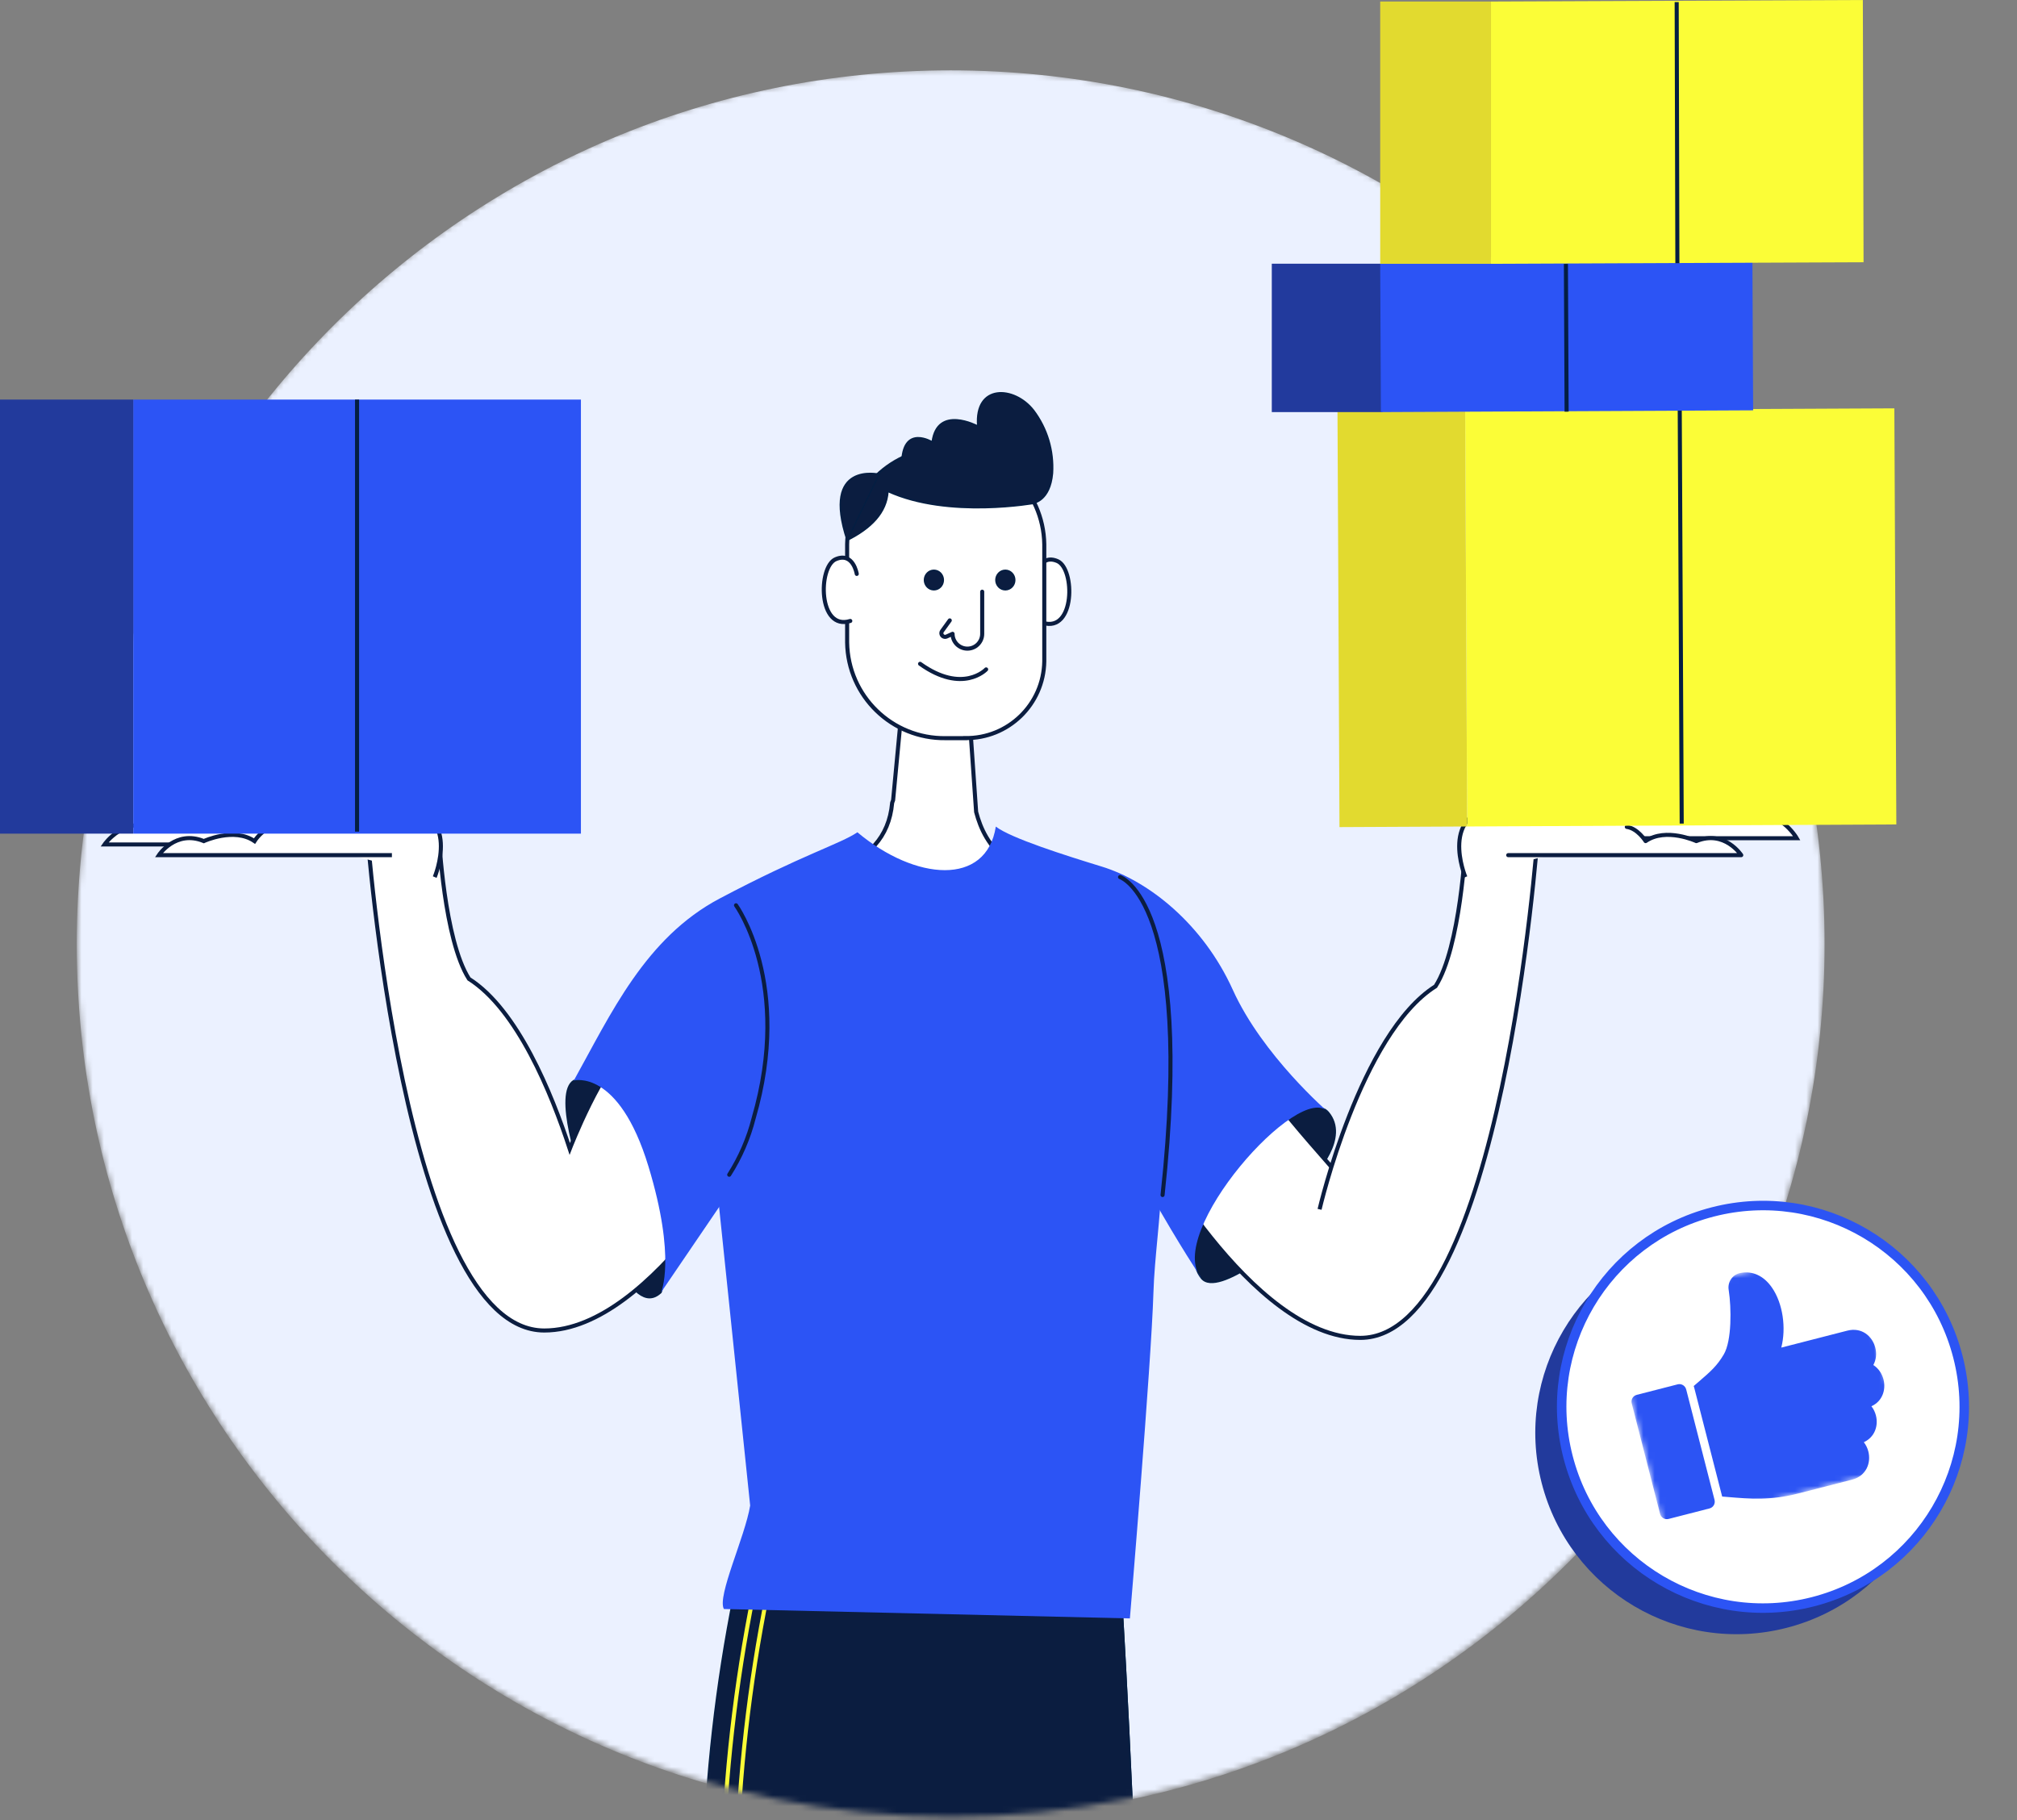 <svg width="359" height="324" viewBox="0 0 359 324" fill="none" xmlns="http://www.w3.org/2000/svg">
<rect x="0" y="0" width="359" height="324" fill="#808080" stroke="none"/>
<mask id="mask0_4502_222" style="mask-type:luminance" maskUnits="userSpaceOnUse" x="13" y="12" width="312" height="312">
<path d="M169.208 323.35C255.114 323.35 324.752 253.712 324.752 167.806C324.752 81.899 255.114 12.262 169.208 12.262C83.302 12.262 13.664 81.899 13.664 167.806C13.664 253.712 83.302 323.35 169.208 323.35Z" fill="white"/>
</mask>
<g mask="url(#mask0_4502_222)">
<path d="M169.208 323.613C255.114 323.613 324.752 253.976 324.752 168.069C324.752 82.163 255.114 12.525 169.208 12.525C83.302 12.525 13.664 82.163 13.664 168.069C13.664 253.976 83.302 323.613 169.208 323.613Z" fill="#EBF1FF"/>
<path d="M117.652 230.058C117.652 230.058 120.429 224.077 115.417 207.602C110.112 190.162 102.14 192.33 102.14 192.33C98.538 194.484 102.86 207.928 104.817 212.719C106.774 217.501 112.208 235.223 117.647 230.058H117.652Z" fill="#0B1D40" stroke="#041E42" stroke-width="0.241" stroke-miterlimit="10"/>
<path d="M199.213 277.85C199.213 277.85 206.782 392.141 203.621 495.918L202.35 534.768L231.084 546.831V551.229L187.913 550.322L188.652 532.001L182.474 475.28C169.749 437.346 180.623 413.901 180.623 413.901C163.754 377.243 160.536 315.045 160.536 315.045" stroke="#0B1D40" stroke-width="0.241"/>
<path d="M104.384 532.001L112.965 469.169C107.564 449.864 110.543 420.29 119.56 407.762C117.296 368.154 129.517 324.374 129.517 324.374C127.925 296.171 137.076 277.85 137.076 277.85H196.08L171.173 321.275L117.018 532.001C117.018 532.001 132.596 544.605 139.987 546.97C147.378 549.33 150.223 548.831 150.223 548.831L137.824 555.483L112.553 553.114L100.931 554.227L104.375 531.996" stroke="#0B1D40" stroke-width="0.241"/>
<path d="M203.623 495.93C206.783 392.152 199.215 277.861 199.215 277.861H131.894C128.33 293.795 126.148 310.001 125.361 326.309C125.361 326.309 106.253 427.856 107.361 464.687L102.982 522.707H120.91L163.559 349.83C167.267 388.977 174.116 450.351 182.471 475.286L185.867 522.707H204.404L203.618 495.93H203.623Z" fill="#0B1D40" stroke="#041E42" stroke-width="0.241" stroke-miterlimit="10"/>
<path d="M135.376 277.85C131.812 293.783 129.63 309.99 128.834 326.297C128.834 326.297 109.725 427.844 110.833 464.675L106.454 522.696" stroke="#FBFD37" stroke-width="0.724" stroke-linecap="round" stroke-linejoin="round"/>
<path d="M137.836 277.85C134.273 293.783 132.09 309.99 131.304 326.297C131.304 326.297 112.195 427.844 113.303 464.675L108.924 522.696" stroke="#FBFD37" stroke-width="0.724" stroke-linecap="round" stroke-linejoin="round"/>
<path d="M233.943 209.131C233.943 209.131 240.307 202.57 236.413 197.97C231.434 192.114 206.81 218.959 213.856 227.539C216.829 231.17 229.472 220.287 229.472 220.287" fill="#0B1D40"/>
<path d="M233.943 209.131C233.943 209.131 240.307 202.57 236.413 197.97C231.434 192.114 206.81 218.959 213.856 227.539C216.829 231.17 229.472 220.287 229.472 220.287" stroke="#041E42" stroke-width="0.241" stroke-miterlimit="10"/>
<path d="M275.411 149.204H319.8C319.8 149.204 316.16 142.858 310.011 145.731C310.011 145.731 303.407 142.259 298.97 145.731C298.97 145.731 297.267 142.604 294.874 142.206" fill="white"/>
<path d="M275.411 149.204H319.8C319.8 149.204 316.16 142.858 310.011 145.731C310.011 145.731 303.407 142.259 298.97 145.731C298.97 145.731 297.267 142.604 294.874 142.206" stroke="#0B1D40" stroke-width="0.724"/>
<path d="M184.454 102.491C184.454 102.491 185.082 98.524 188.223 99.882C191.36 101.239 191.36 112.673 185.605 110.865" fill="#EBF0FD"/>
<path d="M184.454 102.491C184.454 102.491 185.082 98.524 188.223 99.882C191.36 101.239 191.36 112.673 185.605 110.865" fill="white"/>
<path d="M184.454 102.491C184.454 102.491 185.082 98.524 188.223 99.882C191.36 101.239 191.36 112.673 185.605 110.865" stroke="#0B1D40" stroke-width="0.724"/>
<path d="M218.413 213.169L109.613 213.955C109.613 213.955 102.961 172.774 130.995 161.129C143.648 155.882 157.653 155.628 158.795 142.884C158.843 142.745 158.905 142.601 158.963 142.423L160.545 125.617L172.55 127.387L173.74 144.529C175.332 150.5 179.308 157.066 198.431 160.462C205.3 161.681 212.839 168.098 218.417 181.494C223.995 194.885 235.43 205.111 242.135 213.951L228.744 230.042L218.422 213.164L218.413 213.174V213.169Z" fill="white" stroke="#0B1D40" stroke-width="0.724"/>
<path d="M171.787 131.394H168.324C158.78 131.533 150.918 123.916 150.779 114.357V96.889C150.928 87.344 158.78 79.718 168.324 79.857C177.869 79.718 185.72 87.335 185.869 96.889V117.719C185.749 125.374 179.452 131.494 171.787 131.379V131.389V131.394Z" fill="white" stroke="#0B1D40" stroke-width="0.724"/>
<path d="M174.82 105.323V112.82C174.82 114.278 173.641 115.458 172.182 115.458C170.724 115.458 169.545 114.278 169.545 112.82L168.48 113.304C168.154 113.453 167.76 113.304 167.612 112.978C167.511 112.762 167.535 112.508 167.679 112.321L169.046 110.431" stroke="#0B1D40" stroke-width="0.724" stroke-linecap="round" stroke-linejoin="round"/>
<path d="M175.52 119.153C175.52 119.153 171.357 123.599 163.76 118.16" stroke="#0B1D40" stroke-width="0.724" stroke-linecap="round" stroke-linejoin="round"/>
<path d="M178.936 104.987C179.867 104.987 180.62 104.21 180.62 103.246C180.62 102.282 179.867 101.505 178.936 101.505C178.006 101.505 177.253 102.287 177.253 103.246C177.253 104.205 178.006 104.987 178.936 104.987Z" fill="#0B1D40" stroke="#041E42" stroke-width="0.241" stroke-miterlimit="10"/>
<path d="M166.22 104.987C167.151 104.987 167.904 104.21 167.904 103.246C167.904 102.282 167.151 101.505 166.22 101.505C165.29 101.505 164.537 102.287 164.537 103.246C164.537 104.205 165.29 104.987 166.22 104.987Z" fill="#0B1D40" stroke="#041E42" stroke-width="0.241" stroke-miterlimit="10"/>
<path d="M150.771 96.183C150.771 87.17 158.623 79.866 168.316 79.866C175.079 79.755 181.295 83.516 184.346 89.549C184.346 89.549 168.839 92.422 158.052 87.492C157.808 91.243 155.098 94.034 150.771 96.192V96.183Z" fill="#0B1D40" stroke="#041E42" stroke-width="0.241" stroke-miterlimit="10"/>
<path d="M152.492 102.156C152.492 102.156 151.863 98.189 148.722 99.547C145.585 100.904 145.585 112.338 151.34 110.53" fill="white"/>
<path d="M152.492 102.156C152.492 102.156 151.863 98.189 148.722 99.547C145.585 100.904 145.585 112.338 151.34 110.53" stroke="#0B1D40" stroke-width="0.724" stroke-linecap="round" stroke-linejoin="round"/>
<path d="M183.967 89.549C183.967 89.549 186.907 89.175 187.334 84.254C187.589 80.23 186.399 76.254 183.967 73.035C180.533 68.637 173.42 68.292 174.02 75.822C174.02 75.822 166.825 71.956 165.919 78.647C165.919 78.647 160.921 75.587 160.528 81.904" fill="#0B1D40"/>
<path d="M183.967 89.549C183.967 89.549 186.907 89.175 187.334 84.254C187.589 80.23 186.399 76.254 183.967 73.035C180.533 68.637 173.42 68.292 174.02 75.822C174.02 75.822 166.825 71.956 165.919 78.647C165.919 78.647 160.921 75.587 160.528 81.904" stroke="#041E42" stroke-width="0.241" stroke-miterlimit="10"/>
<path d="M156.481 84.421C156.481 84.421 146.087 81.999 150.773 96.181L156.481 84.421Z" fill="#0B1D40" stroke="#041E42" stroke-width="0.241" stroke-miterlimit="10"/>
<path d="M234.866 215.265C234.866 215.265 242.118 184.022 255.509 175.557C259.974 168.578 260.833 150.314 260.833 150.314L273.644 149.144C273.644 149.144 267.226 238.144 242.113 238.144C222.587 238.144 203.618 202.43 203.618 202.43" fill="white"/>
<path d="M234.866 215.265C234.866 215.265 242.118 184.022 255.509 175.557C259.974 168.578 260.833 150.314 260.833 150.314L273.644 149.144C273.644 149.144 267.226 238.144 242.113 238.144C222.587 238.144 203.618 202.43 203.618 202.43" stroke="#0B1D40" stroke-width="0.724"/>
<path d="M135.371 201.117C135.371 201.117 116.397 236.83 96.876 236.83C71.772 236.83 65.345 147.83 65.345 147.83L78.147 149C78.147 149 79.015 167.265 83.47 174.243C92.089 179.697 98.171 194.584 101.409 204.503C101.409 204.503 107.183 189.606 112.205 185.985" fill="white"/>
<path d="M135.371 201.117C135.371 201.117 116.397 236.83 96.876 236.83C71.772 236.83 65.345 147.83 65.345 147.83L78.147 149C78.147 149 79.015 167.265 83.47 174.243C92.089 179.697 98.171 194.584 101.409 204.503C101.409 204.503 107.183 189.606 112.205 185.985" stroke="#0B1D40" stroke-width="0.724"/>
<path d="M260.815 156.123C260.815 156.123 255.798 144.128 267.233 143.567C278.667 143.006 308.797 143.567 308.797 143.567" fill="white"/>
<path d="M260.815 156.123C260.815 156.123 255.798 144.128 267.233 143.567C278.667 143.006 308.797 143.567 308.797 143.567" stroke="#0B1D40" stroke-width="0.724"/>
<path d="M268.443 152.216H309.921C309.921 152.216 306.948 147.659 301.921 149.717C301.921 149.717 296.53 147.218 292.899 149.717C292.899 149.717 291.503 147.472 289.551 147.189" fill="white"/>
<path d="M268.443 152.216H309.921C309.921 152.216 306.948 147.659 301.921 149.717C301.921 149.717 296.53 147.218 292.899 149.717C292.899 149.717 291.503 147.472 289.551 147.189" stroke="#0B1D40" stroke-width="0.724" stroke-linecap="round" stroke-linejoin="round"/>
<path d="M61.656 150.314H18.605C18.605 150.314 22.139 145.076 28.101 147.451C28.101 147.451 34.509 144.587 38.816 147.451C38.816 147.451 40.471 144.87 42.792 144.549" fill="white"/>
<path d="M61.656 150.314H18.605C18.605 150.314 22.139 145.076 28.101 147.451C28.101 147.451 34.509 144.587 38.816 147.451C38.816 147.451 40.471 144.87 42.792 144.549" stroke="#0B1D40" stroke-width="0.724"/>
<path d="M77.377 156.123C77.377 156.123 82.394 144.128 70.959 143.567C59.525 143.006 29.395 143.567 29.395 143.567" fill="white"/>
<path d="M77.377 156.123C77.377 156.123 82.394 144.128 70.959 143.567C59.525 143.006 29.395 143.567 29.395 143.567" stroke="#0B1D40" stroke-width="0.724"/>
<path d="M69.754 152.216H28.276C28.276 152.216 31.25 147.659 36.276 149.717C36.276 149.717 41.667 147.218 45.298 149.717C45.298 149.717 46.694 147.472 48.646 147.189" fill="white"/>
<path d="M69.754 152.216H28.276C28.276 152.216 31.25 147.659 36.276 149.717C36.276 149.717 41.667 147.218 45.298 149.717C45.298 149.717 46.694 147.472 48.646 147.189" stroke="#0B1D40" stroke-width="0.724"/>
<path d="M125.362 189.599L137.966 284.45H199.354C199.354 284.45 199.815 238.142 196.381 228.103C196.381 228.103 209.489 202.717 203.911 180.946" fill="#FAFC62"/>
<path d="M192.656 185.131C197.486 202.983 213.851 227.535 213.851 227.535C207.059 219.722 231.424 192.1 236.408 197.966C236.408 197.966 224.738 187.918 219.433 176.21C214.129 164.488 204.464 156.814 196.09 154.248C189.644 152.272 179.912 149.197 177.245 147.135C175.562 157.802 162.938 156.809 152.607 148.147C149.508 150.243 142.923 152.094 128.093 159.936C114.826 166.953 108.706 180.522 102.135 192.33C102.135 192.33 110.107 190.167 115.411 207.602C120.419 224.077 117.646 230.058 117.646 230.058L131.887 209.127" fill="#2C54F5"/>
<path d="M125.362 189.602L133.52 267.992C132.604 273.571 127.587 284.142 128.844 286.405L201.105 288.079C201.105 288.079 204.904 242.941 205.297 230.059C205.671 217.79 209.498 202.71 203.92 180.954" fill="#2C54F5"/>
<path d="M131.003 161.141C131.003 161.141 141.109 175.083 134.13 199.075C133.224 202.629 131.761 206.01 129.79 209.104" stroke="#0B1D40" stroke-width="0.724" stroke-linecap="round" stroke-linejoin="round"/>
<path d="M199.353 156.123C199.353 156.123 212.6 160.305 206.922 212.715" stroke="#0B1D40" stroke-width="0.724" stroke-linecap="round" stroke-linejoin="round"/>
</g>
<path d="M260.783 73.051L337.169 72.686L337.524 146.751L261.138 147.115L260.783 73.051Z" fill="#FBFD37"/>
<path d="M238.054 73.162L260.779 73.052L261.134 147.116L238.409 147.226L238.054 73.162Z" fill="#E2DA2F"/>
<path d="M298.972 72.869L299.322 146.598" stroke="#041E42" stroke-width="0.724" stroke-miterlimit="10"/>
<path d="M226.363 46.94H246.071V73.353H226.363V46.94Z" fill="#223A9D"/>
<path d="M245.659 46.942L311.91 46.625L312.035 73.038L245.784 73.355L245.659 46.942Z" fill="#2C54F5"/>
<path d="M278.712 46.977L278.837 73.28" stroke="#041E42" stroke-width="0.724" stroke-miterlimit="10"/>
<path d="M245.659 0.275H265.367V46.958H245.659V0.275Z" fill="#E2DA2F"/>
<path d="M265.375 0.278L331.563 0L331.688 46.682L265.375 46.961V0.278Z" fill="#FBFD37"/>
<path d="M298.428 0.373L298.552 46.854" stroke="#041E42" stroke-width="0.724" stroke-miterlimit="10"/>
<path d="M23.716 71.125H103.397V148.389H23.716V71.125Z" fill="#2C54F5"/>
<path d="M0 71.125H23.703V148.389H0V71.125Z" fill="#223A9C"/>
<path d="M63.551 71.125V148.034" stroke="#041E42" stroke-width="0.724" stroke-miterlimit="10"/>
<path d="M317.996 289.756C337.158 284.838 348.705 265.317 343.787 246.154C338.868 226.992 319.347 215.446 300.185 220.364C281.023 225.282 269.476 244.804 274.394 263.966C279.313 283.128 298.834 294.675 317.996 289.756Z" fill="#223A9C"/>
<path d="M322.691 285.111C341.854 280.192 353.4 260.671 348.482 241.509C343.563 222.347 324.042 210.8 304.88 215.718C285.718 220.637 274.171 240.158 279.09 259.32C284.008 278.482 303.529 290.029 322.691 285.111Z" fill="white" stroke="#2C54F4" stroke-width="1.688"/>
<mask id="mask1_4502_222" style="mask-type:luminance" maskUnits="userSpaceOnUse" x="286" y="221" width="54" height="51">
<path d="M329.579 221.505L286.029 232.684L296.12 271.998L339.67 260.82L329.579 221.505Z" fill="white"/>
</mask>
<g mask="url(#mask1_4502_222)">
<path d="M298.593 246.417L291.328 248.282C290.65 248.456 290.251 249.131 290.429 249.825L295.466 269.451C295.643 270.137 296.313 270.546 296.997 270.37L304.269 268.503C304.947 268.329 305.339 267.656 305.161 266.962L300.124 247.336C299.947 246.65 299.277 246.241 298.6 246.415L298.593 246.417Z" fill="#2C54F4"/>
<path d="M333.773 239.867C333.259 237.868 331.385 236.192 328.792 236.858L317.046 239.873C317.943 236.403 317.342 232.005 315.374 229.179C313.932 227.099 311.952 226.175 309.801 226.586L309.766 226.595C308.366 226.857 307.439 228.21 307.687 229.631C308.18 232.803 308.247 238.635 306.819 241.074C305.619 243.13 304.412 244.171 302.405 245.899C302.111 246.149 301.795 246.424 301.459 246.715C301.488 246.797 301.517 246.882 301.538 246.966L306.523 266.386C306.829 266.412 307.124 266.436 307.413 266.459C311.547 266.807 315.118 267.111 320.127 265.825L329.623 263.388C332.216 262.722 333.052 260.353 332.538 258.351C332.386 257.758 332.115 257.195 331.737 256.712C332.563 256.333 333.209 255.717 333.604 254.936C334.052 254.044 334.153 252.979 333.888 251.947C333.735 251.353 333.464 250.791 333.088 250.315C335.077 249.421 335.696 247.332 335.237 245.542C334.97 244.503 334.339 243.557 333.43 242.976C333.946 242.029 334.042 240.889 333.777 239.856L333.772 239.865L333.773 239.867Z" fill="#2C54F4"/>
</g>
</svg>
